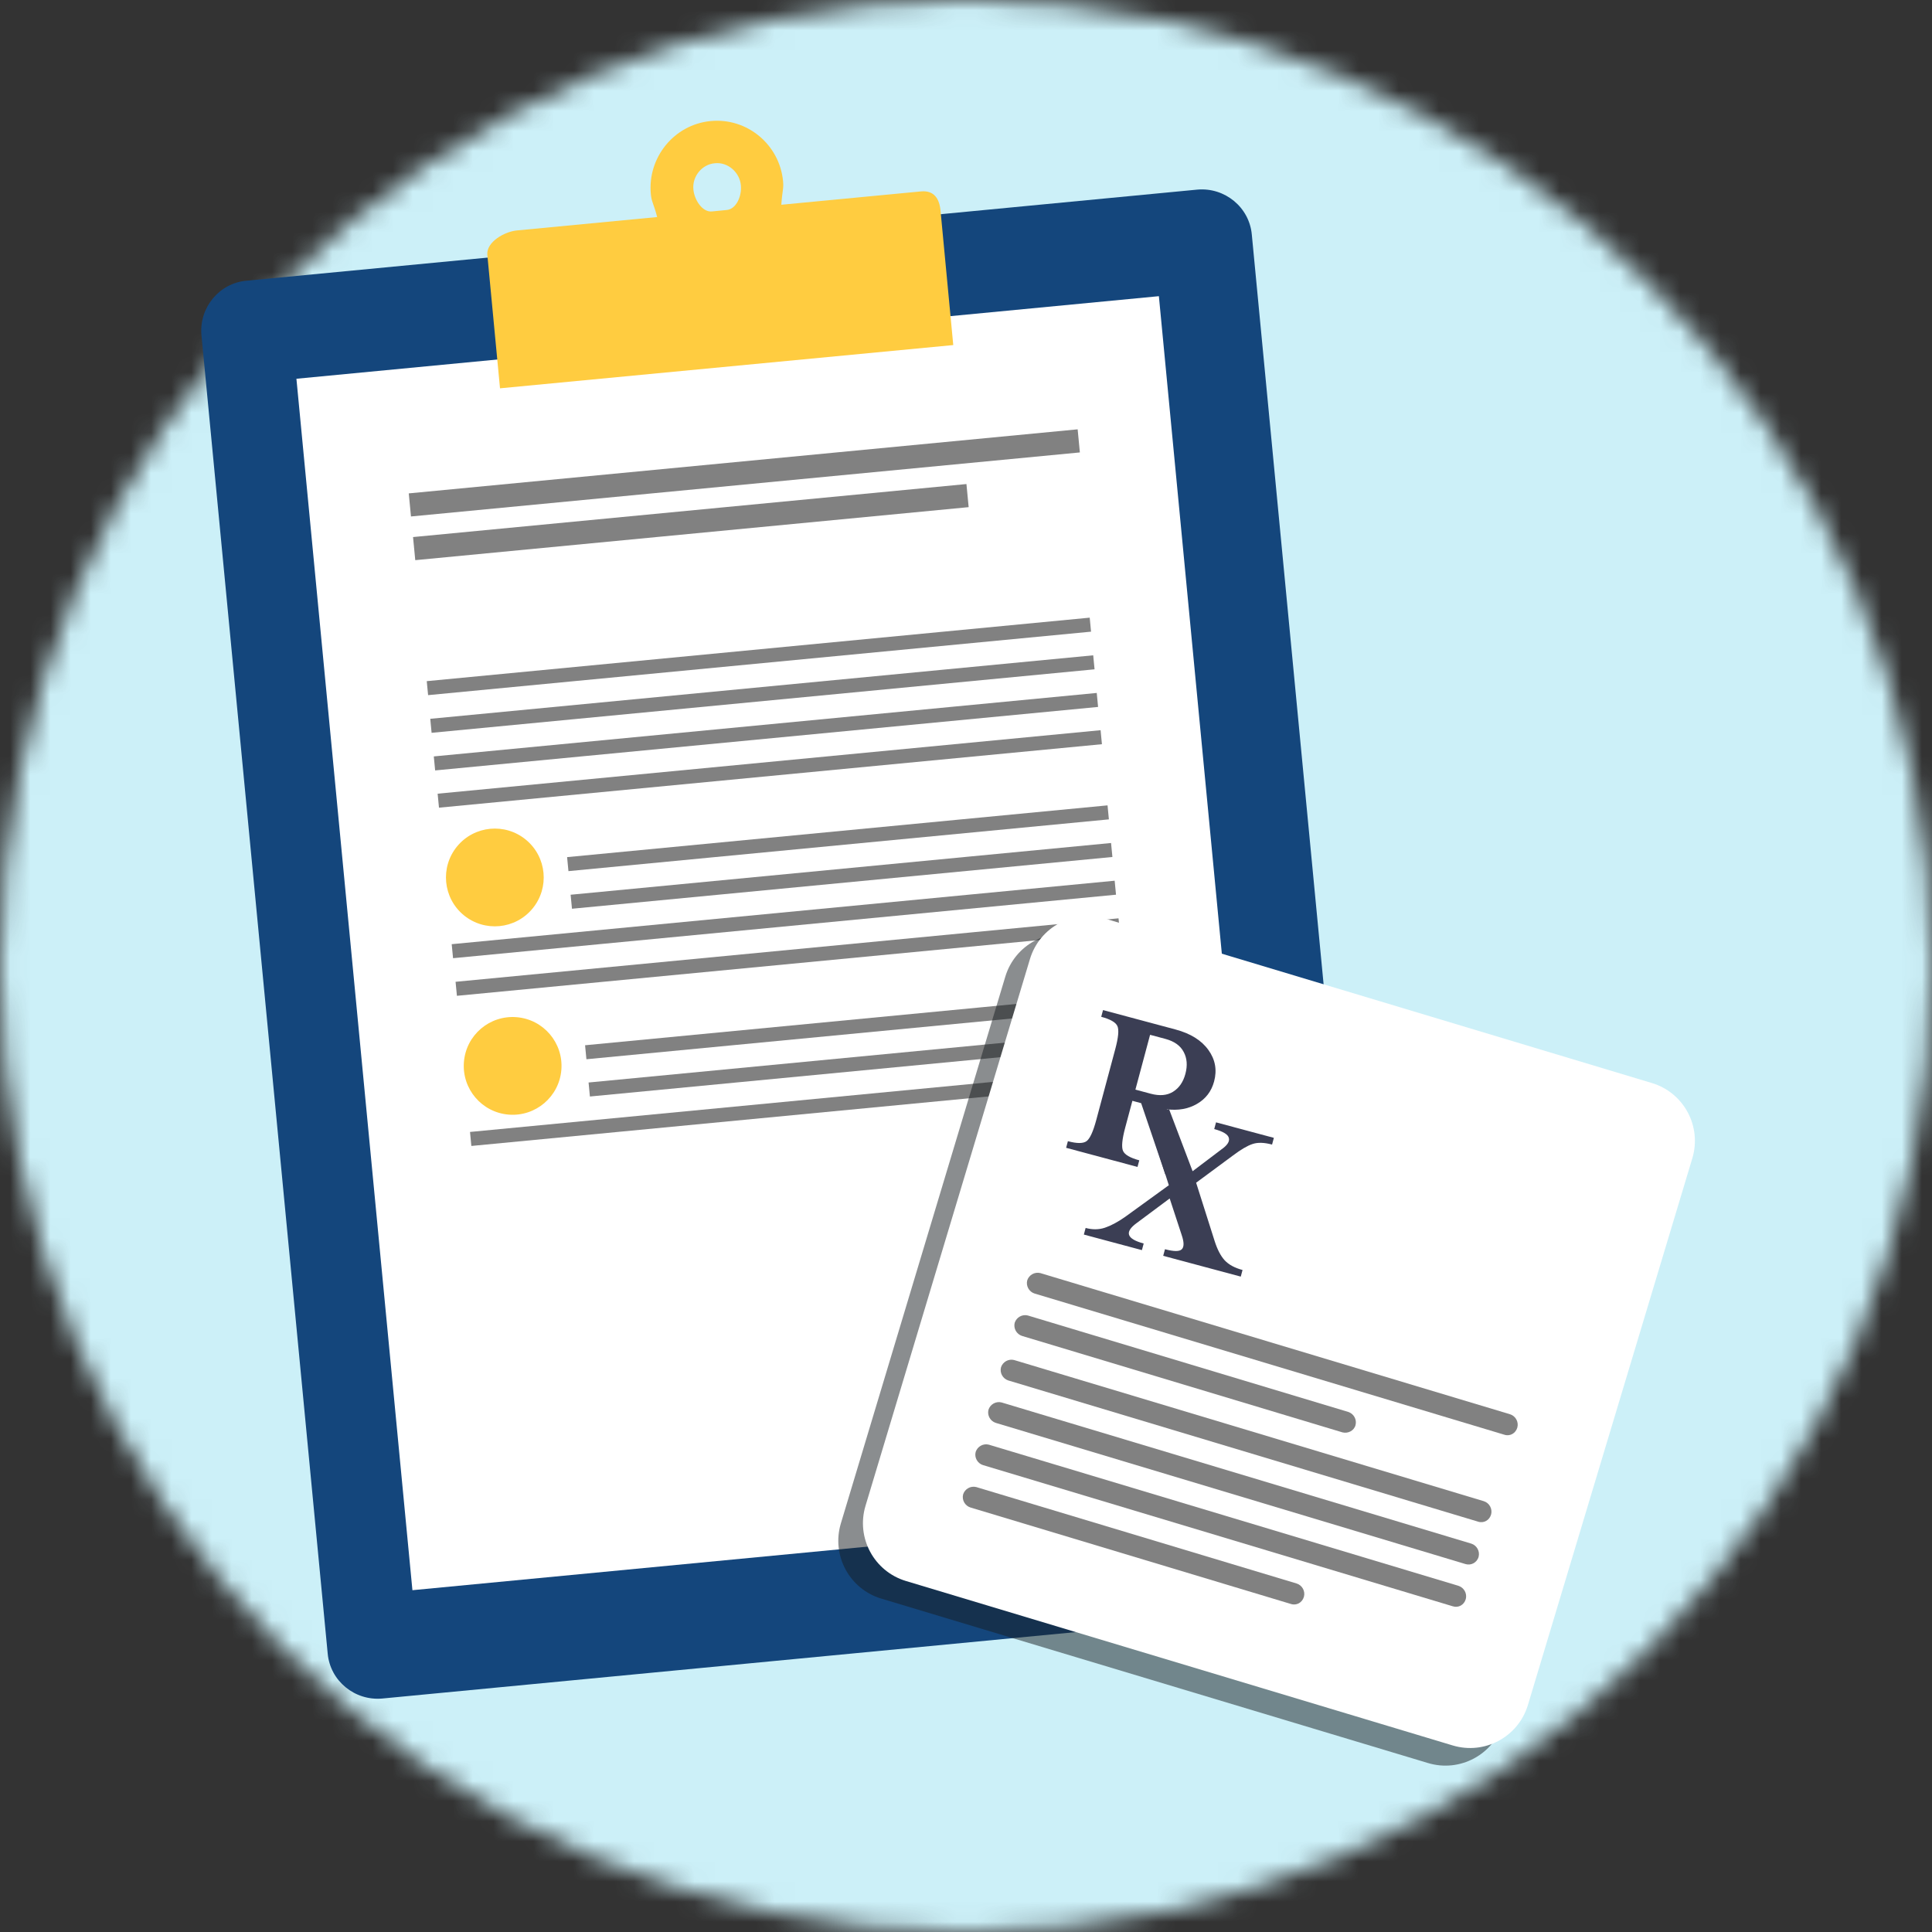 <svg width="96" height="96" viewBox="0 0 96 96" fill="none" xmlns="http://www.w3.org/2000/svg">
<rect x="0" y="0" width="96" height="96" fill="#333333" stroke="none"/>
<mask id="mask0_31_2595" style="mask-type:alpha" maskUnits="userSpaceOnUse" x="0" y="0" width="96" height="96">
<circle cx="48" cy="48" r="48" fill="#D9D9D9"/>
</mask>
<g mask="url(#mask0_31_2595)">
<rect x="-5" y="-5" width="105.915" height="123.944" rx="16" fill="#CCF0F8"/>
</g>
<path d="M66.238 79.874L18.991 84.399C17.628 84.521 16.405 83.525 16.283 82.162L10.01 16.656C9.888 15.293 10.884 14.07 12.247 13.948L59.494 9.422C60.857 9.3 62.08 10.296 62.202 11.659L68.475 77.165C68.597 78.528 67.601 79.751 66.238 79.874Z" fill="#14467C"/>
<path d="M57.584 14.717L14.729 18.82L20.493 79.016L63.348 74.913L57.584 14.717Z" fill="white"/>
<path d="M45.777 9.51L38.823 10.174C38.875 9.44 38.945 9.388 38.91 9.003C38.736 7.186 37.128 5.841 35.311 6.015C33.494 6.19 32.166 7.832 32.34 9.65C32.376 10.034 32.463 10.069 32.655 10.785L25.701 11.449C25.072 11.502 24.163 12.026 24.215 12.655L24.845 19.295L47.367 17.146L46.738 10.506C46.686 9.859 46.406 9.457 45.777 9.51ZM34.455 9.423C34.385 8.776 34.874 8.164 35.521 8.112C36.167 8.042 36.761 8.566 36.814 9.213C36.866 9.737 36.587 10.401 36.097 10.436L35.381 10.506C34.909 10.558 34.507 9.947 34.455 9.423Z" fill="#FFCC40"/>
<path d="M53.548 21.333L20.311 24.516L20.421 25.663L53.658 22.481L53.548 21.333Z" fill="#818181"/>
<path d="M48.022 24.052L20.524 26.686L20.634 27.834L48.132 25.2L48.022 24.052Z" fill="#818181"/>
<path d="M54.147 30.691L21.205 33.846L21.272 34.541L54.213 31.387L54.147 30.691Z" fill="#818181"/>
<path d="M54.321 32.562L21.379 35.717L21.446 36.413L54.388 33.258L54.321 32.562Z" fill="#818181"/>
<path d="M54.497 34.432L21.555 37.586L21.622 38.282L54.563 35.127L54.497 34.432Z" fill="#818181"/>
<path d="M54.688 36.283L21.746 39.438L21.813 40.133L54.754 36.979L54.688 36.283Z" fill="#818181"/>
<path d="M55.033 40.018L28.179 42.59L28.246 43.286L55.1 40.714L55.033 40.018Z" fill="#818181"/>
<path d="M55.208 41.888L28.354 44.459L28.421 45.155L55.275 42.583L55.208 41.888Z" fill="#818181"/>
<path d="M55.387 43.762L22.445 46.916L22.512 47.612L55.454 44.457L55.387 43.762Z" fill="#818181"/>
<path d="M55.579 45.631L22.637 48.785L22.704 49.481L55.645 46.327L55.579 45.631Z" fill="#818181"/>
<path d="M55.926 49.366L29.072 51.938L29.139 52.633L55.993 50.062L55.926 49.366Z" fill="#818181"/>
<path d="M56.1 51.218L29.246 53.789L29.312 54.485L56.166 51.913L56.1 51.218Z" fill="#818181"/>
<path d="M56.296 53.092L23.355 56.246L23.421 56.942L56.363 53.787L56.296 53.092Z" fill="#818181"/>
<path d="M26.461 45.146C27.315 44.112 27.169 42.581 26.134 41.727C25.099 40.873 23.569 41.02 22.715 42.054C21.861 43.089 22.008 44.62 23.042 45.474C24.077 46.327 25.608 46.181 26.461 45.146Z" fill="#FFCC40"/>
<path d="M27.894 53.157C28 51.82 27.003 50.649 25.666 50.543C24.329 50.436 23.158 51.433 23.052 52.77C22.945 54.108 23.942 55.278 25.279 55.385C26.616 55.491 27.787 54.494 27.894 53.157Z" fill="#FFCC40"/>
<path opacity="0.5" d="M80.858 54.691L53.69 46.52C52.104 46.043 50.431 46.943 49.953 48.529L41.782 75.697C41.305 77.284 42.205 78.957 43.791 79.434L70.959 87.605C72.546 88.082 74.219 87.183 74.696 85.596L82.867 58.428C83.344 56.842 82.445 55.168 80.858 54.691Z" fill="#171C21"/>
<path d="M82.083 53.816L54.915 45.645C53.328 45.168 51.655 46.068 51.178 47.654L43.007 74.822C42.53 76.409 43.429 78.082 45.016 78.559L72.184 86.73C73.77 87.207 75.443 86.308 75.921 84.721L84.091 57.553C84.569 55.967 83.669 54.293 82.083 53.816Z" fill="white"/>
<path d="M74.745 71.289L51.404 64.274C51.134 64.187 50.971 63.901 51.042 63.621C51.129 63.35 51.416 63.188 51.695 63.259L75.035 70.274C75.306 70.361 75.469 70.647 75.397 70.927C75.317 71.221 75.031 71.384 74.745 71.289Z" fill="#818181"/>
<path d="M66.704 71.173L50.783 66.381C50.512 66.294 50.349 66.007 50.42 65.728C50.507 65.457 50.794 65.294 51.073 65.366L66.994 70.158C67.265 70.245 67.428 70.532 67.356 70.811C67.285 71.09 66.983 71.245 66.704 71.173Z" fill="#818181"/>
<path d="M73.441 75.609L50.101 68.594C49.83 68.507 49.668 68.221 49.739 67.942C49.826 67.671 50.112 67.508 50.392 67.579L73.732 74.594C74.003 74.681 74.165 74.968 74.094 75.247C74.014 75.541 73.728 75.704 73.441 75.609Z" fill="#818181"/>
<path d="M72.819 77.717L49.479 70.702C49.208 70.615 49.045 70.328 49.117 70.049C49.203 69.778 49.49 69.615 49.769 69.687L73.109 76.702C73.38 76.789 73.543 77.075 73.472 77.354C73.392 77.649 73.09 77.803 72.819 77.717Z" fill="#818181"/>
<path d="M72.182 79.814L48.842 72.799C48.571 72.713 48.408 72.426 48.48 72.147C48.567 71.876 48.853 71.713 49.132 71.784L72.472 78.799C72.743 78.886 72.906 79.173 72.835 79.452C72.755 79.747 72.468 79.909 72.182 79.814Z" fill="#818181"/>
<path d="M64.14 79.699L48.219 74.906C47.948 74.819 47.785 74.533 47.857 74.254C47.944 73.983 48.23 73.82 48.51 73.891L64.431 78.684C64.702 78.77 64.865 79.057 64.793 79.336C64.713 79.631 64.427 79.794 64.14 79.699Z" fill="#818181"/>
<path d="M59.153 58.689L57.903 58.355L56.703 54.816L56.268 54.699L55.91 56.036C55.757 56.608 55.72 56.99 55.8 57.182C55.883 57.376 56.154 57.533 56.61 57.656L56.522 57.984L52.975 57.034L53.063 56.705C53.519 56.828 53.83 56.825 53.996 56.699C54.161 56.572 54.32 56.222 54.473 55.651L55.418 52.126C55.571 51.554 55.607 51.175 55.525 50.99C55.444 50.801 55.176 50.646 54.719 50.524L54.809 50.19L58.412 51.155C59.158 51.355 59.702 51.694 60.044 52.171C60.386 52.645 60.481 53.166 60.329 53.734C60.197 54.228 59.912 54.601 59.474 54.854C59.041 55.104 58.538 55.192 57.965 55.118L59.241 58.361C59.535 58.969 58.62 57.602 58.856 57.895C59.092 58.189 59.24 58.317 59.508 58.432L59.153 58.689ZM57.91 51.623L57.147 51.419L56.418 54.142L57.181 54.347C57.622 54.465 57.991 54.433 58.287 54.249C58.588 54.063 58.793 53.766 58.902 53.358C59.012 52.945 58.984 52.584 58.817 52.272C58.654 51.958 58.352 51.742 57.91 51.623Z" fill="#3B3E54"/>
<path d="M57.799 62.401L61.653 63.434L61.741 63.105C61.355 63.002 61.061 62.844 60.859 62.63C60.659 62.414 60.49 62.092 60.354 61.665L59.435 58.769L61.266 57.415C61.66 57.119 61.983 56.929 62.236 56.846C62.491 56.758 62.815 56.767 63.208 56.873L63.298 56.539L60.424 55.769L60.334 56.103C60.78 56.222 61.023 56.371 61.062 56.549C61.107 56.724 60.98 56.915 60.682 57.121L59.26 58.197L58.039 54.979L58.066 55.137L57.591 55.01L57.116 54.883L57.026 55.217L57.219 56.221L58.079 58.893L55.899 60.472C55.537 60.725 55.205 60.902 54.903 61.004C54.605 61.104 54.286 61.108 53.944 61.016L53.856 61.345L56.741 62.118L56.829 61.789C55.975 61.56 55.862 61.22 56.488 60.767L58.121 59.551L58.716 61.364C58.839 61.723 58.841 61.96 58.722 62.076C58.607 62.192 58.329 62.191 57.887 62.073L57.799 62.401Z" fill="#3B3E54"/>
</svg>